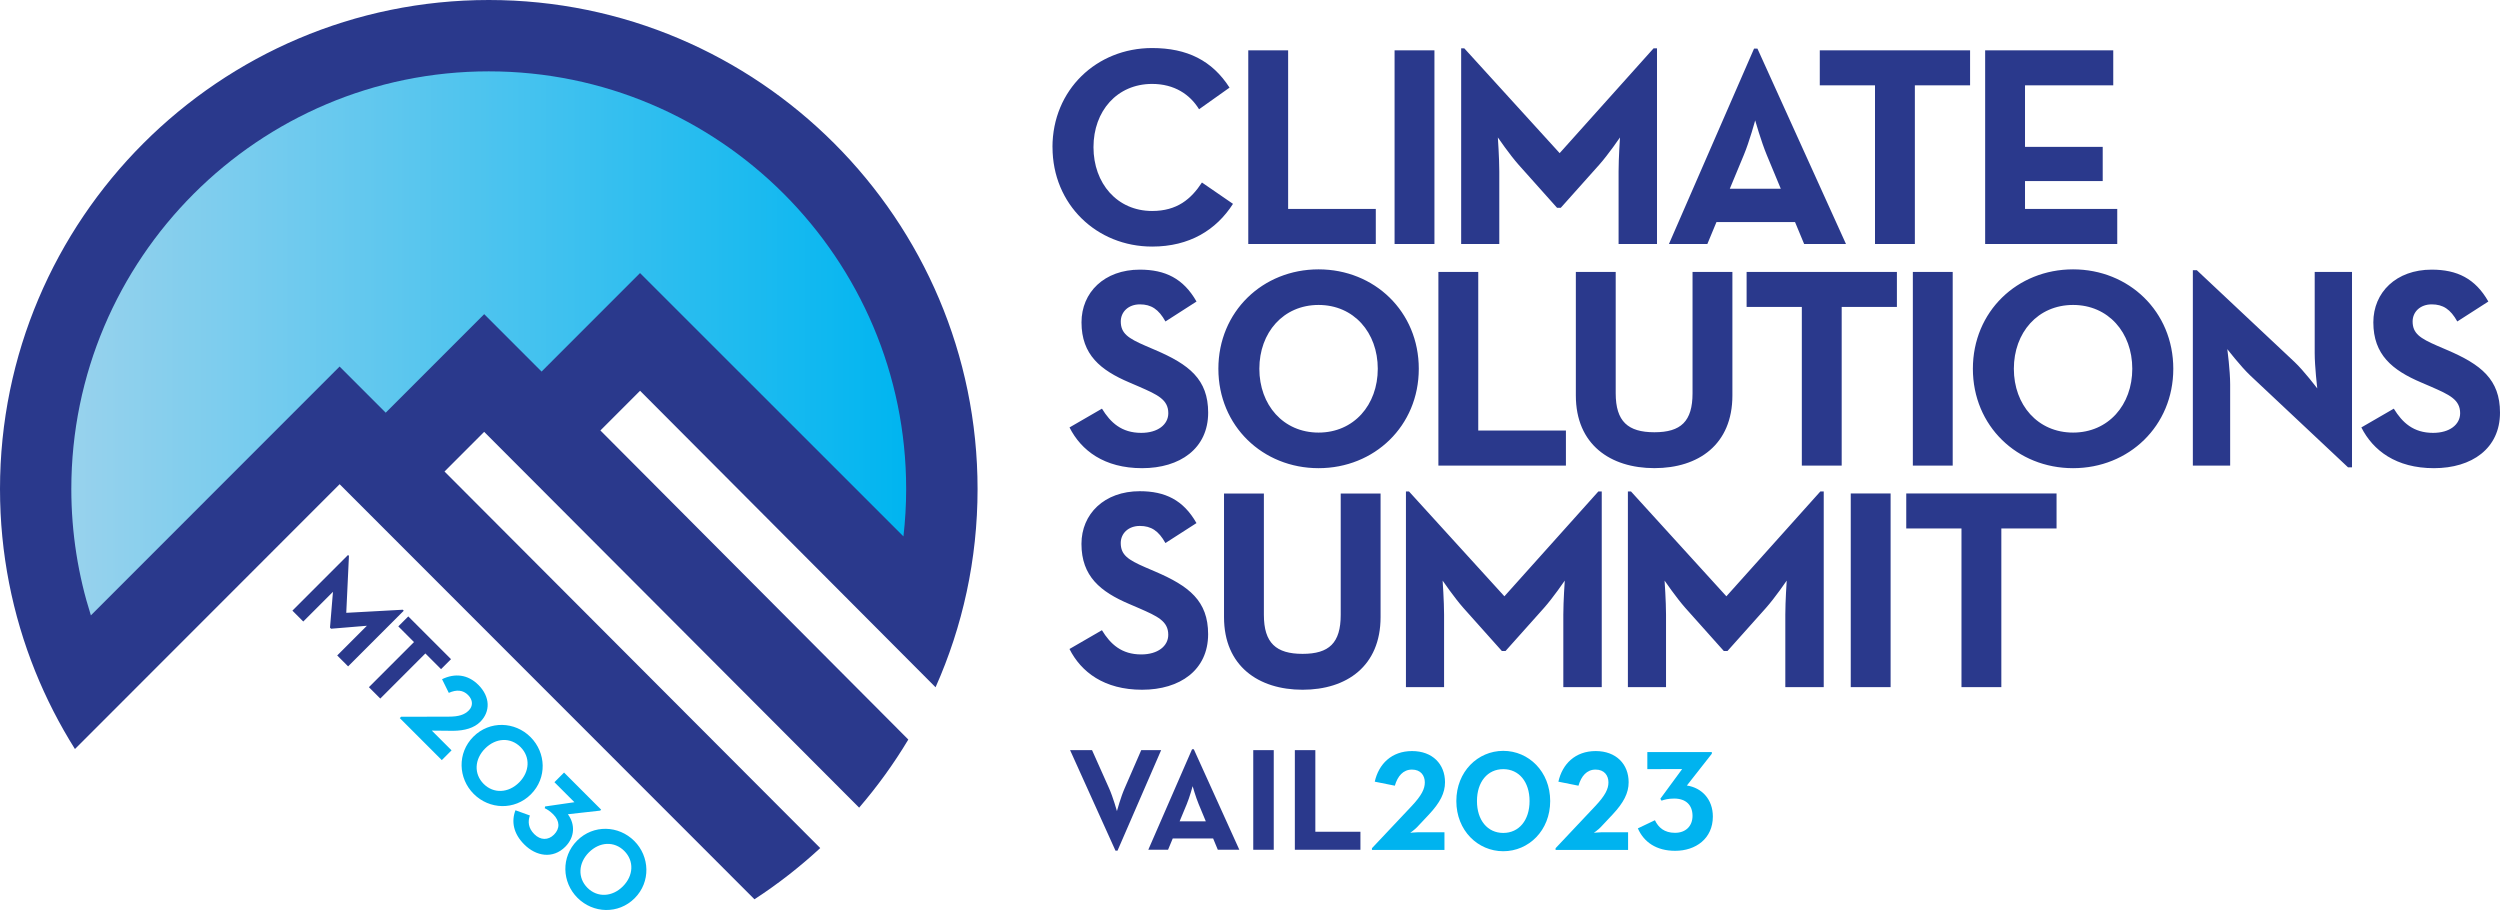 <svg width="1000" height="364" viewBox="0 0 1000 364" fill="none" xmlns="http://www.w3.org/2000/svg">
<path d="M240.167 172.176L256.028 156.306L374.226 274.908C385.014 250.667 391.026 223.822 391.026 195.626C391.026 87.752 303.317 0 195.513 0C87.709 0 0 87.752 0 195.61C0 221.35 5.007 245.938 14.066 268.465C18.448 279.358 23.801 289.773 29.978 299.611L135.855 193.682L301.785 359.711C311.141 353.63 319.92 346.775 328.09 339.227L177.807 188.606L193.668 172.736L343.655 323.061C350.952 314.574 357.541 305.477 363.322 295.82L240.15 172.176H240.167ZM116.979 244.273L121.31 248.607L133.186 236.726L132 251.063L132.429 251.491L146.758 250.305L134.883 262.186L139.248 266.553L161.5 244.29L161.105 243.894L138.506 245.13L139.577 222.356L139.215 221.993L116.962 244.257L116.979 244.273ZM147.582 274.892L152.112 279.424L170.148 261.379L176.423 267.657L180.409 263.669L163.312 246.564L159.326 250.552L165.602 256.83L147.566 274.875L147.582 274.892ZM420.988 58.864C420.988 35.958 438.628 19.215 460.848 19.215C474.848 19.215 484.879 24.225 491.814 35.051L479.625 43.703C475.985 37.771 469.726 33.568 460.848 33.568C446.847 33.568 437.393 44.395 437.393 58.864C437.393 73.333 446.847 84.391 460.848 84.391C470.862 84.391 476.446 79.612 480.778 73.003L493.197 81.54C486.477 92.021 475.771 98.629 460.864 98.629C438.661 98.629 421.004 81.77 421.004 58.864H420.988ZM499.308 20.121H515.252V83.583H550.32V97.591H499.308V20.121ZM557.83 20.121H573.775V97.591H557.83V20.121ZM584.464 19.33H585.716L623.864 61.254L661.434 19.33H662.801V97.591H647.434V68.537C647.434 63.297 647.994 54.975 647.994 54.975C647.994 54.975 643.332 61.814 639.676 65.917L624.308 83.122H622.826L607.458 65.917C603.818 61.814 599.14 54.975 599.14 54.975C599.14 54.975 599.717 63.297 599.717 68.537V97.591H584.464V19.33ZM701.608 19.446H702.975L738.388 97.591H721.653L718.013 88.824H686.586L682.946 97.591H667.578L701.624 19.446H701.608ZM712.314 75.492L706.73 62.045C704.457 56.574 702.069 48.153 702.069 48.153C702.069 48.153 699.796 56.574 697.506 62.045L691.922 75.492H712.297H712.314ZM750 34.145H727.912V20.121H788.032V34.129H765.944V97.591H750V34.129V34.145ZM794.06 20.138H845.302V34.145H810.005V58.749H841.086V72.427H810.005V83.583H846.9V97.591H794.06V20.121V20.138ZM427.807 170.973L440.786 163.459C444.196 169.045 448.643 173.148 456.5 173.148C463.104 173.148 467.321 169.836 467.321 165.288C467.321 159.817 462.989 157.888 455.709 154.692L451.723 152.978C440.226 148.083 432.6 141.92 432.6 128.934C432.6 116.97 441.708 107.857 455.94 107.857C466.069 107.857 473.366 111.384 478.604 120.612L466.185 128.588C463.45 123.694 460.486 121.749 455.94 121.749C451.393 121.749 448.313 124.716 448.313 128.588C448.313 133.367 451.278 135.312 458.097 138.278L462.083 139.992C475.639 145.793 483.265 151.725 483.265 165.057C483.265 179.41 471.999 187.271 456.845 187.271C441.692 187.271 432.468 180.201 427.807 170.973ZM487.35 147.507C487.35 124.6 505.106 107.742 527.425 107.742C549.743 107.742 567.515 124.6 567.515 147.507C567.515 170.413 549.743 187.271 527.425 187.271C505.106 187.271 487.35 170.413 487.35 147.507ZM551.11 147.507C551.11 133.038 541.54 121.98 527.425 121.98C513.309 121.98 503.739 133.038 503.739 147.507C503.739 161.975 513.309 173.033 527.425 173.033C541.54 173.033 551.11 161.975 551.11 147.507ZM575.356 108.764H591.3V172.226H626.367V186.233H575.356V108.764ZM630.337 158.202V108.764H646.281V157.295C646.281 168.567 651.173 172.901 661.764 172.901C672.355 172.901 677.016 168.567 677.016 157.295V108.764H692.96V158.202C692.96 177.796 679.404 187.255 661.764 187.255C644.123 187.255 630.337 177.796 630.337 158.202ZM720.731 122.771H698.643V108.764H758.763V122.771H736.675V186.233H720.731V122.771ZM765.137 108.764H781.081V186.233H765.137V108.764ZM789.152 147.507C789.152 124.6 806.908 107.742 829.227 107.742C851.545 107.742 869.317 124.6 869.317 147.507C869.317 170.413 851.545 187.271 829.227 187.271C806.908 187.271 789.152 170.413 789.152 147.507ZM852.912 147.507C852.912 133.038 843.342 121.98 829.227 121.98C815.111 121.98 805.541 133.038 805.541 147.507C805.541 161.975 815.111 173.033 829.227 173.033C843.342 173.033 852.912 161.975 852.912 147.507ZM900.152 150.242C896.281 146.6 890.928 139.646 890.928 139.646C890.928 139.646 892.064 148.182 892.064 153.769V186.233H877.141V108.088H878.739L917.792 144.771C921.548 148.298 926.901 155.367 926.901 155.367C926.901 155.367 925.88 146.6 925.88 141.244V108.78H940.802V186.925H939.205L900.152 150.242ZM944.541 170.973L957.521 163.459C960.93 169.045 965.377 173.148 973.234 173.148C979.839 173.148 984.056 169.836 984.056 165.288C984.056 159.817 979.724 157.888 972.444 154.692L968.458 152.978C956.961 148.083 949.335 141.92 949.335 128.934C949.335 116.97 958.443 107.857 972.674 107.857C982.804 107.857 990.101 111.384 995.339 120.612L982.919 128.588C980.185 123.694 977.22 121.749 972.674 121.749C968.128 121.749 965.048 124.716 965.048 128.588C965.048 133.367 968.013 135.312 974.832 138.278L978.818 139.992C992.374 145.793 1000 151.725 1000 165.057C1000 179.41 988.734 187.271 973.58 187.271C958.427 187.271 949.203 180.201 944.541 170.973ZM427.79 259.599L440.77 252.084C444.179 257.671 448.626 261.774 456.483 261.774C463.088 261.774 467.305 258.478 467.305 253.914C467.305 248.442 462.973 246.514 455.692 243.317L451.706 241.603C440.21 236.709 432.583 230.546 432.583 217.56C432.583 205.596 441.692 196.483 455.923 196.483C466.053 196.483 473.35 200.01 478.587 209.238L466.168 217.214C463.434 212.32 460.469 210.375 455.923 210.375C451.377 210.375 448.297 213.341 448.297 217.214C448.297 221.993 451.262 223.938 458.081 226.904L462.067 228.618C475.623 234.419 483.249 240.351 483.249 253.683C483.249 268.036 471.983 275.897 456.829 275.897C441.675 275.897 432.452 268.827 427.79 259.599ZM489.607 246.844V197.406H505.551V245.938C505.551 257.209 510.443 261.543 521.034 261.543C531.625 261.543 536.286 257.209 536.286 245.938V197.406H552.23V246.844C552.23 266.438 538.674 275.897 521.034 275.897C503.393 275.897 489.607 266.438 489.607 246.844ZM562.36 196.598H563.612L601.759 238.522L639.33 196.598H640.697V274.859H625.329V245.806C625.329 240.565 625.906 232.243 625.906 232.243C625.906 232.243 621.245 239.082 617.588 243.186L602.22 260.39H600.738L585.37 243.186C581.73 239.082 577.052 232.243 577.052 232.243C577.052 232.243 577.629 240.565 577.629 245.806V274.859H562.376V196.598H562.36ZM651.156 196.598H652.408L690.555 238.522L728.126 196.598H729.493V274.859H714.126V245.806C714.126 240.565 714.686 232.243 714.686 232.243C714.686 232.243 710.024 239.082 706.368 243.186L691 260.39H689.518L674.15 243.186C670.51 239.082 665.832 232.243 665.832 232.243C665.832 232.243 666.409 240.565 666.409 245.806V274.859H651.156V196.598ZM740.298 197.389H756.243V274.859H740.298V197.389ZM784.59 211.397H762.502V197.389H822.622V211.397H800.534V274.859H784.59V211.397Z" fill="#2A398C"/>
<path d="M193.669 125.671L154.286 165.074L135.838 146.617L36.352 246.152C31.279 230.2 28.528 213.21 28.528 195.593C28.528 103.474 103.423 28.542 195.497 28.542C287.571 28.542 362.466 103.474 362.466 195.593C362.466 202.004 362.087 208.332 361.379 214.561L256.012 109.225L216.63 148.627L193.669 125.655V125.671Z" fill="url(#paint0_linear_1105_656)"/>
<path d="M159.936 287.251L176.72 304.044L180.624 300.138L172.734 292.244L181.282 292.327C185.894 292.277 189.65 291.19 192.12 288.718C196.205 284.631 196.123 278.731 191.363 273.969C187.13 269.734 181.941 269.206 176.819 271.678L179.52 277.149C182.617 275.765 185.186 275.963 187.228 278.006C189.271 280.05 189.221 282.472 187.508 284.186C185.795 285.9 183.506 286.658 179.52 286.658L160.446 286.707L159.919 287.235L159.936 287.251ZM207.636 312.992C211.919 308.707 212.199 302.808 208.213 298.82C204.21 294.815 198.33 295.112 194.048 299.396C189.765 303.681 189.485 309.581 193.471 313.569C197.457 317.557 203.403 317.227 207.636 312.992ZM189.337 294.683C195.859 288.158 205.973 288.586 212.215 294.832C218.458 301.077 218.87 311.196 212.364 317.721C205.841 324.247 195.728 323.819 189.485 317.573C183.259 311.344 182.831 301.209 189.337 294.683ZM206.187 324.099C204.474 328.565 205.33 333.426 209.712 337.793C214.422 342.506 221.126 343.693 226.117 338.7C230.021 334.794 230.07 329.62 227.155 325.697C227.814 325.615 240.085 324.247 240.085 324.247L240.463 323.868L225.623 309.02L221.769 312.877L229.774 320.885L218.046 322.583L217.898 323.291C218.804 323.72 219.891 324.346 221.274 325.714C223.992 328.433 224.025 331.416 221.604 333.855C219.281 336.178 216.185 336.145 213.714 333.657C211.293 331.235 211.095 328.664 211.952 326.192L206.154 324.099H206.187ZM249.144 354.553C253.426 350.268 253.706 344.369 249.72 340.381C245.718 336.376 239.837 336.673 235.555 340.957C231.322 345.192 230.992 351.142 234.978 355.13C238.981 359.134 244.911 358.788 249.144 354.553ZM230.844 336.244C237.367 329.718 247.48 330.147 253.723 336.393C259.899 342.572 260.377 352.757 253.871 359.282C247.348 365.808 237.235 365.38 230.992 359.134C224.766 352.905 224.338 342.77 230.844 336.244Z" fill="#00B3EF"/>
<path d="M548.779 339.283L564.603 322.496C568.674 318.178 569.926 315.536 569.926 312.958C569.926 310.204 568.294 307.835 564.778 307.835C561.261 307.835 559.059 310.429 557.935 314.279L549.903 312.668C551.487 305.596 556.636 300.425 564.825 300.425C573.015 300.425 578.004 305.66 578.004 312.894C578.004 317.212 576.024 321.062 571.557 325.831L566.805 330.889C565.728 331.985 564.096 333.129 564.096 333.129C564.096 333.129 565.855 332.903 567.264 332.903H577.783V339.976H548.779V339.283ZM582.535 320.418C582.535 308.625 591.136 300.344 601.305 300.344C611.475 300.344 620.076 308.625 620.076 320.418C620.076 332.21 611.475 340.491 601.305 340.491C591.136 340.491 582.535 332.21 582.535 320.418ZM611.823 320.418C611.823 312.717 607.578 307.658 601.305 307.658C595.033 307.658 590.787 312.717 590.787 320.418C590.787 328.118 595.033 333.177 601.305 333.177C607.578 333.177 611.823 328.118 611.823 320.418ZM622.231 339.283L638.055 322.496C642.126 318.178 643.377 315.536 643.377 312.958C643.377 310.204 641.746 307.835 638.229 307.835C634.713 307.835 632.511 310.429 631.386 314.279L623.355 312.668C624.939 305.596 630.087 300.425 638.277 300.425C646.466 300.425 651.456 305.66 651.456 312.894C651.456 317.212 649.476 321.062 645.009 325.831L640.257 330.889C639.18 331.985 637.548 333.129 637.548 333.129C637.548 333.129 639.306 332.903 640.716 332.903H651.234V339.976H622.231V339.283Z" fill="#00B3EF"/>
<path d="M655.135 331.339C655.137 331.343 655.139 331.348 655.141 331.352L661.965 328.09C663.367 331.032 665.772 333.129 669.981 333.128C674.29 333.142 677.01 330.432 677.011 326.325C676.997 322.028 674.378 319.422 669.654 319.422C667.263 319.437 665.774 319.846 664.614 320.268L664.128 319.511L672.848 307.639L658.933 307.641L658.934 300.825L684.732 300.82L684.732 301.49C684.732 301.49 675.252 313.552 674.751 314.207C680.692 315.095 685.144 319.711 685.142 326.615C685.141 335.441 678.283 340.322 670.094 340.323C662.498 340.339 657.533 336.806 655.141 331.352L655.107 331.368L655.135 331.339Z" fill="#00B3EF"/>
<path d="M446.187 340.259H447.007L464.457 300.056H456.493L449.818 315.41C448.295 318.868 446.773 324.435 446.773 324.435C446.773 324.435 445.192 318.809 443.67 315.41L436.819 300.056H428.035L446.187 340.259Z" fill="#2A398C"/>
<path d="M459.314 339.907H467.219L469.093 335.394H485.255L487.128 339.907H495.736L477.525 299.704H476.823L459.314 339.907ZM471.845 328.538L474.715 321.622C475.886 318.809 477.057 314.472 477.057 314.472C477.057 314.472 478.286 318.809 479.458 321.622L482.327 328.538H471.845Z" fill="#2A398C"/>
<path d="M501.302 339.907H509.5V300.056H501.302V339.907Z" fill="#2A398C"/>
<path d="M517.939 339.907H544.172V332.699H526.136V300.056H517.939V339.907Z" fill="#2A398C"/>
<defs>
<linearGradient id="paint0_linear_1105_656" x1="28.528" y1="246.152" x2="362.466" y2="246.152" gradientUnits="userSpaceOnUse">
<stop stop-color="#98D2ED"/>
<stop offset="1" stop-color="#00B5F0"/>
</linearGradient>
</defs>
</svg>
